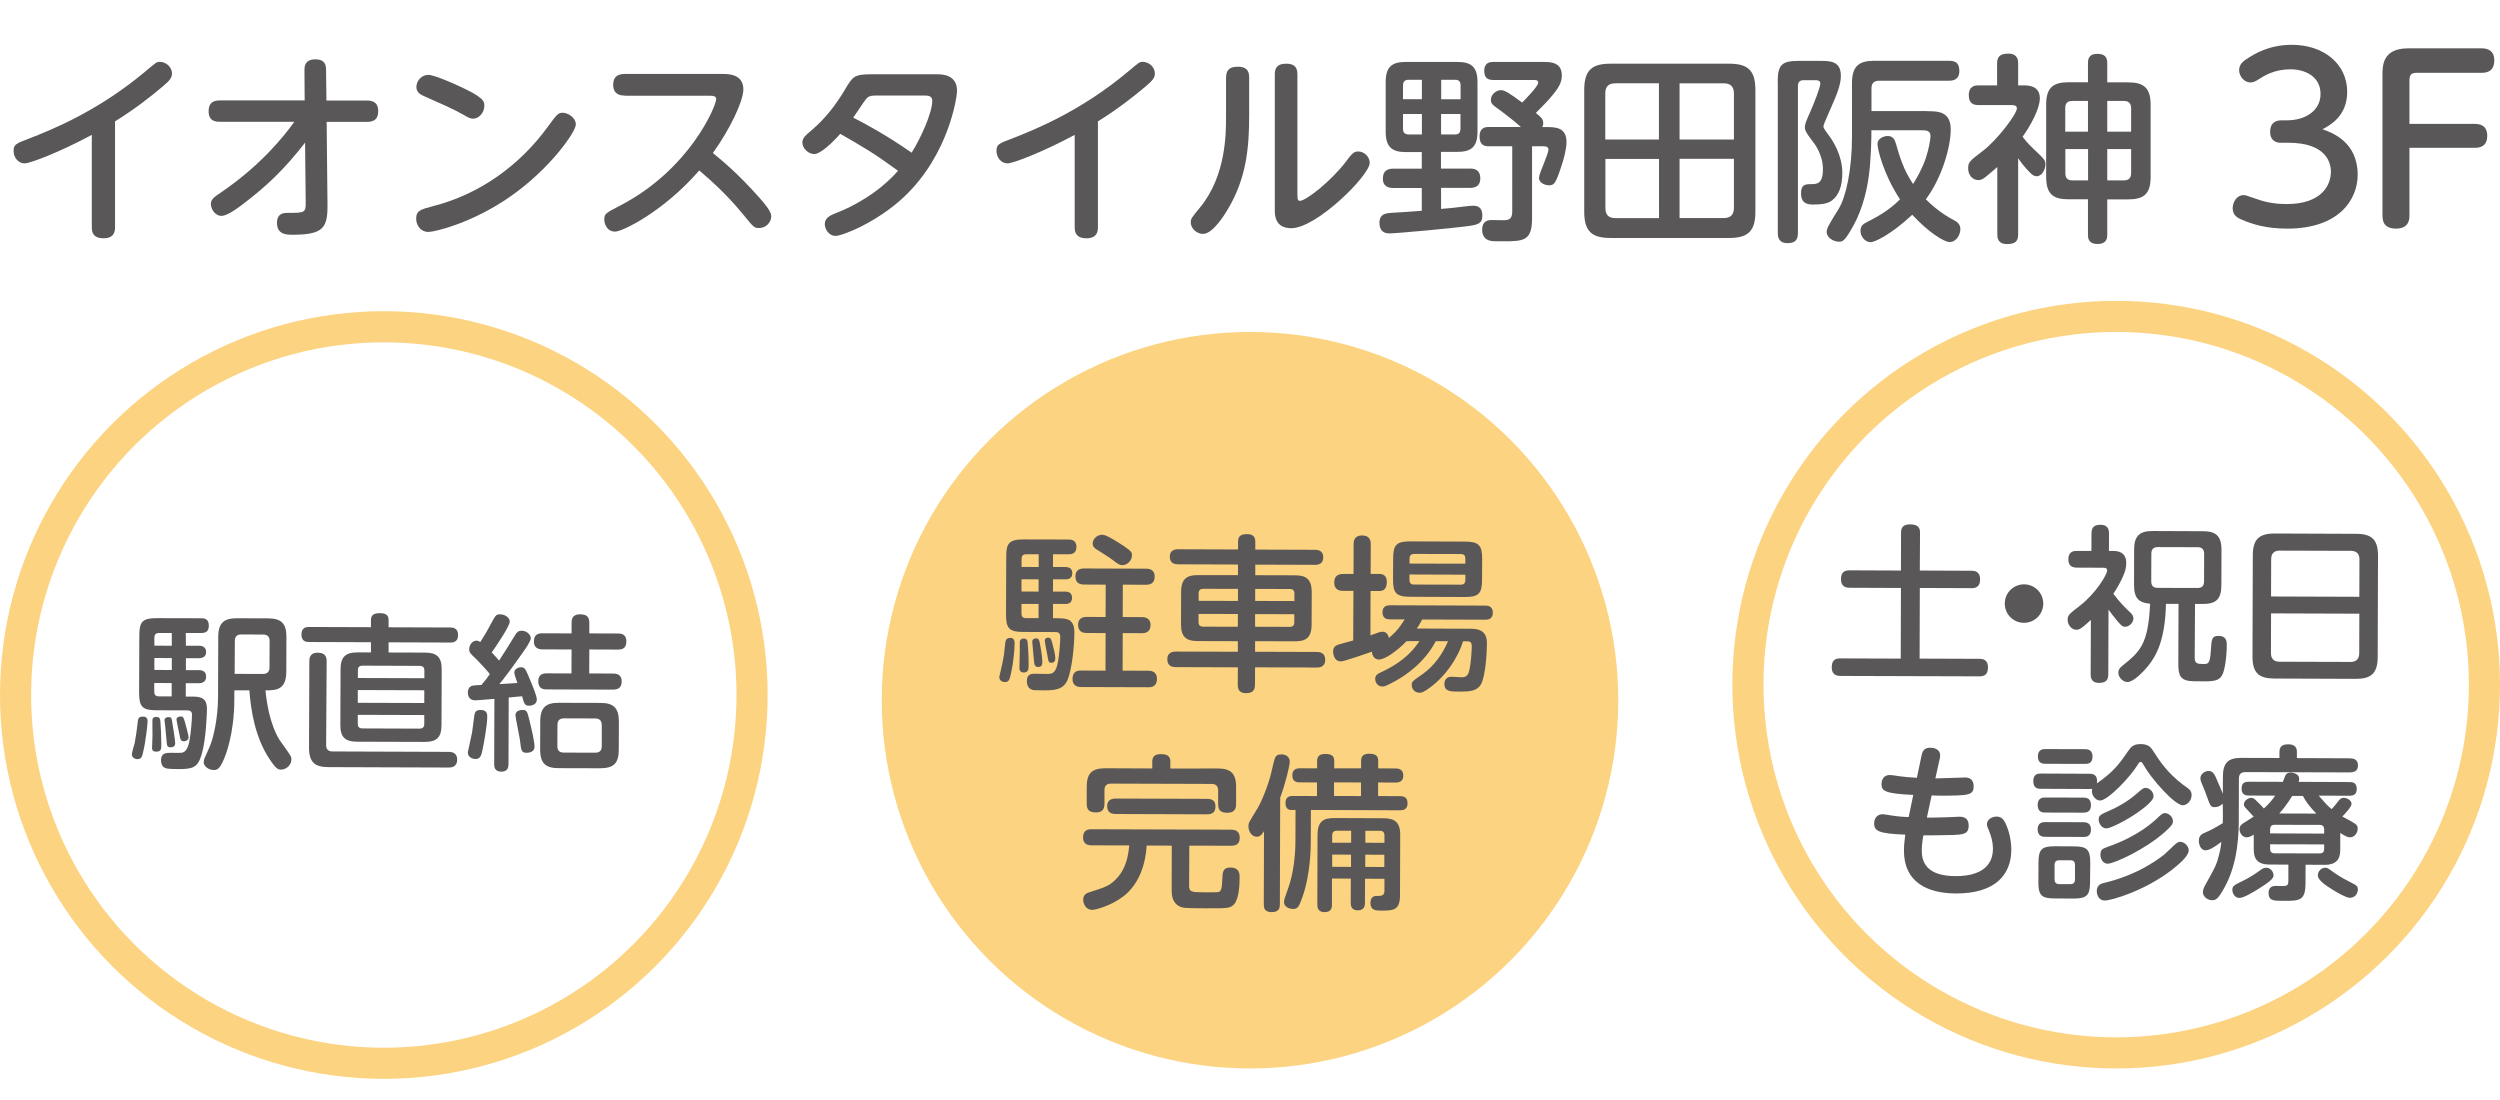 <?xml version="1.0" encoding="utf-8"?>
<!-- Generator: Adobe Illustrator 25.4.1, SVG Export Plug-In . SVG Version: 6.00 Build 0)  -->
<svg version="1.1" id="レイヤー_1" xmlns="http://www.w3.org/2000/svg" xmlns:xlink="http://www.w3.org/1999/xlink" x="0px"
	 y="0px" viewBox="0 0 241 106" style="enable-background:new 0 0 241 106;" xml:space="preserve">
<style type="text/css">
	.st0{fill:#595757;}
	.st1{fill:#FCD381;}
	.st2{fill:none;stroke:#FCD381;stroke-width:3;stroke-miterlimit:10;}
	.st3{fill:none;}
</style>
<g>
	<path class="st0" d="M11.09,21.91c0,0.33-0.04,1.06-1.1,1.06c-1.01,0-1.14-0.58-1.14-1.06V13c-2.96,1.6-5.92,2.75-6.48,2.75
		c-0.62,0-1.06-0.58-1.06-1.2s0.23-0.72,1.51-1.2c2.34-0.91,6.69-2.69,11.19-6.46C15,6.06,15.09,5.96,15.4,5.96
		c0.6,0,1.18,0.5,1.18,1.12c0,0.39-0.19,0.66-0.83,1.2c-1.16,0.99-2.76,2.24-4.66,3.42V21.91z"/>
	<path class="st0" d="M21.21,11.74c-0.41,0-1.1-0.04-1.1-1.02c0-0.87,0.52-1.04,1.1-1.04h8.16l-0.02-2.94c0-0.25,0-1.02,1.04-1.02
		c0.99,0,1.04,0.62,1.04,1.01l0.04,2.96h3.89c0.39,0,1.1,0.06,1.1,1.02c0,0.83-0.46,1.04-1.1,1.04h-3.87l0.08,8
		c0.02,2.22-0.41,2.88-3.38,2.88c-0.52,0-1.49,0-1.49-1.14c0-0.97,0.72-0.97,1.01-0.97c1.64,0,1.78,0,1.76-1.01l-0.06-5.76
		c-2.13,2.75-3.85,4.25-5.43,5.49c-0.83,0.66-2.01,1.57-2.63,1.57s-1.02-0.66-1.02-1.14c0-0.46,0.29-0.66,1.06-1.18
		c3.73-2.55,6.01-5.37,6.98-6.75H21.21z"/>
	<path class="st0" d="M55.51,12c0,0.72-2.51,4.29-6.28,6.92c-3.69,2.59-7.35,3.44-7.93,3.44c-0.75,0-1.18-0.64-1.18-1.28
		c0-0.77,0.42-0.89,1.6-1.2c4.5-1.14,8.41-3.94,11.14-7.73c0.85-1.16,0.95-1.28,1.41-1.28C54.75,10.88,55.51,11.34,55.51,12z
		 M44.1,8.23c2.57,1.16,2.59,1.53,2.59,1.97c0,0.68-0.54,1.24-1.08,1.24c-0.31,0-0.6-0.17-0.99-0.41c-0.87-0.5-2.42-1.18-3.65-1.72
		c-0.39-0.17-0.83-0.37-0.83-0.93c0-0.52,0.43-1.16,1.16-1.16C41.88,7.22,43.94,8.15,44.1,8.23z"/>
	<path class="st0" d="M60.21,9.21c-0.35,0-1.1-0.06-1.1-1.04c0-0.81,0.5-1.04,1.1-1.04h9.42c0.58,0,2.03,0,2.03,1.49
		c0,1.12-1.28,3.83-2.94,6.13c0.99,0.81,2.46,2.03,4.45,4.27c0.5,0.56,1.18,1.35,1.18,1.82c0,0.58-0.5,1.14-1.16,1.14
		c-0.48,0-0.52-0.04-1.51-1.26c-1.7-2.05-2.84-3.04-4.27-4.29c-3.46,3.98-7.42,5.9-8.12,5.9c-0.79,0-1.04-0.79-1.04-1.16
		c0-0.56,0.16-0.64,1.45-1.31c6.84-3.52,9.34-9.69,9.34-10.3c0-0.31-0.29-0.33-0.66-0.33H60.21z"/>
	<path class="st0" d="M90.31,7.16c0.46,0,1.95,0,1.95,1.6c0,0.56-0.77,6.11-5.1,10.21c-2.65,2.49-5.97,3.77-6.61,3.77
		c-0.66,0-1.04-0.66-1.04-1.14c0-0.64,0.6-0.87,1.18-1.1c1.55-0.6,4.04-1.93,5.88-4.04c-2.46-1.78-3.21-2.2-5.57-3.56
		c-0.71,0.81-1.89,1.95-2.51,1.95c-0.54,0-1.14-0.52-1.14-1.12c0-0.43,0.33-0.7,0.73-1.04c1.57-1.31,2.55-2.69,3.33-3.98
		c0.81-1.37,0.91-1.55,2.67-1.55H90.31z M84.36,9.21c-0.48,0-0.7,0.12-0.85,0.31c-0.21,0.23-1.04,1.53-1.26,1.82
		c0.95,0.48,3.15,1.64,5.63,3.38c0.85-1.35,1.99-3.81,1.99-5.01c0-0.5-0.46-0.5-0.79-0.5H84.36z"/>
	<path class="st0" d="M105.84,21.91c0,0.33-0.04,1.06-1.1,1.06c-1.01,0-1.14-0.58-1.14-1.06V13c-2.96,1.6-5.92,2.75-6.48,2.75
		c-0.62,0-1.06-0.58-1.06-1.2s0.23-0.72,1.51-1.2c2.34-0.91,6.69-2.69,11.19-6.46c0.99-0.83,1.08-0.93,1.39-0.93
		c0.6,0,1.18,0.5,1.18,1.12c0,0.39-0.19,0.66-0.83,1.2c-1.16,0.99-2.76,2.24-4.66,3.42V21.91z"/>
	<path class="st0" d="M118.2,7.45c0-0.43,0.1-1.02,1.1-1.02c0.72,0,1.12,0.25,1.12,1.02v3.69c0,3.09-0.27,6.07-2.07,9.05
		c-0.21,0.37-1.41,2.36-2.38,2.36c-0.54,0-1.18-0.46-1.18-1.12c0-0.35,0.08-0.44,0.91-1.45c2.49-3.04,2.49-7.13,2.49-8.66V7.45z
		 M125.08,18.84c0,0.31,0,0.52,0.23,0.52c0.6,0,3.05-1.95,4.43-3.77c0.54-0.72,0.75-0.99,1.18-0.99c0.62,0,1.12,0.54,1.12,1.1
		c0,1.2-5.12,6.3-7.56,6.3c-1.59,0-1.59-1.3-1.59-1.74V7.16c0-0.48,0.14-1.02,1.08-1.02c0.71,0,1.1,0.25,1.1,1.02V18.84z"/>
	<path class="st0" d="M138.92,16.25h2.78c0.27,0,1,0,1,0.95c0,0.85-0.66,0.91-1,0.91h-2.78v2.03c0.99-0.08,1.14-0.1,2.55-0.27
		c0.19-0.02,0.41-0.04,0.58-0.04c0.64,0,0.85,0.41,0.85,0.95c0,0.83-0.5,0.91-1.74,1.06c-0.81,0.12-6.5,0.66-7.23,0.66
		c-0.54,0-0.95-0.27-0.95-1.02c0-0.89,0.64-0.93,1.26-0.97c1.01-0.06,1.06-0.06,2.82-0.19v-2.2h-2.76c-0.21,0-0.99,0-0.99-0.89
		c0-0.73,0.39-0.97,0.99-0.97h2.76v-1.6h-1.53c-1.29,0-1.95-0.44-1.95-1.95V7.9c0-1.51,0.66-1.93,1.95-1.93h4.95
		c1.3,0,1.95,0.43,1.95,1.93v4.79c0,1.51-0.64,1.95-1.95,1.95h-1.57V16.25z M135.25,9.56h1.82V7.69h-1.28
		c-0.33,0-0.54,0.15-0.54,0.54V9.56z M135.25,10.99v1.43c0,0.35,0.17,0.54,0.54,0.54h1.28v-1.97H135.25z M140.8,9.56V8.23
		c0-0.39-0.19-0.54-0.52-0.54h-1.35v1.88H140.8z M140.8,10.99h-1.88v1.97h1.35c0.33,0,0.52-0.15,0.52-0.54V10.99z M146.62,12.25
		c-0.79-0.73-1.78-1.43-1.97-1.59c-0.73-0.52-0.93-0.64-0.93-1.04c0-0.5,0.5-0.93,0.97-0.93c0.17,0,0.39,0.06,0.75,0.29
		c0.27,0.17,0.6,0.39,1.3,0.91c0.35-0.37,1.55-1.58,1.55-1.93c0-0.25-0.29-0.25-0.43-0.25h-3.89c-0.39,0-0.89-0.08-0.89-0.87
		c0-0.85,0.6-0.87,0.89-0.87h4.87c0.77,0,1.72,0.1,1.72,1.31c0,0.64-0.27,1.14-0.91,1.91c-0.46,0.56-0.79,0.89-1.6,1.7
		c0.56,0.44,0.72,0.62,0.72,0.99c0,0.17-0.06,0.29-0.1,0.37h0.41c0.81,0,1.93,0,1.93,1.43c0,0.7-0.27,1.68-0.48,2.3
		c-0.56,1.72-0.71,1.88-1.2,1.88c-0.37,0-0.97-0.21-0.97-0.72c0-0.43,0.91-2.26,0.91-2.73c0-0.31-0.35-0.31-0.52-0.31h-1.06v6.96
		c0,2.15-0.81,2.2-2.76,2.2c-1.02,0-1.14,0-1.43-0.1c-0.48-0.17-0.62-0.62-0.62-1.02c0-0.91,0.68-0.93,0.91-0.93
		c0.15,0,0.97,0.02,1.14,0.02c0.46,0,0.85-0.08,0.85-0.81V14.1h-2.24c-0.35,0-0.91-0.04-0.91-0.93c0-0.93,0.64-0.93,0.91-0.93
		H146.62z"/>
	<path class="st0" d="M169.22,20.41c0,1.91-0.75,2.53-2.53,2.53h-11.44c-1.74,0-2.53-0.58-2.53-2.53V8.67
		c0-1.95,0.79-2.53,2.53-2.53h11.44c1.74,0,2.53,0.58,2.53,2.53V20.41z M159.92,13.45V8.03h-4.2c-0.79,0-0.97,0.46-0.97,0.99v4.43
		H159.92z M159.92,15.32h-5.16v4.72c0,0.62,0.25,0.99,0.97,0.99h4.2V15.32z M161.91,13.45h5.24V9.02c0-0.54-0.21-0.99-0.97-0.99
		h-4.27V13.45z M161.91,15.32v5.7h4.27c0.75,0,0.97-0.43,0.97-0.99v-4.72H161.91z"/>
	<path class="st0" d="M171.37,7.86c0-1.64,0.43-1.99,2.01-1.99h2.11c0.89,0,1.97,0,1.97,1.43c0,0.91-0.42,1.89-1.08,3.38
		c-0.52,1.18-0.6,1.37-0.6,1.53c0,0.14,0.23,0.46,0.6,0.95c0.31,0.43,1.22,1.82,1.22,3.5c0,1.2-0.29,2.17-1.06,2.71
		c-0.33,0.23-0.87,0.35-1.78,0.35c-0.7,0-1.14-0.25-1.14-1.06c0-0.85,0.35-0.91,0.99-0.91c0.54,0,1.12-0.02,1.12-1.45
		c0-1.39-0.79-2.44-1.1-2.82c-0.52-0.7-0.64-0.91-0.64-1.18c0-0.35,0.06-0.48,0.64-1.8c0.19-0.44,0.85-2.07,0.85-2.44
		c0-0.33-0.31-0.33-0.58-0.33h-1.04c-0.46,0-0.54,0.31-0.54,0.54v14.17c0,0.72-0.29,1-1.01,1c-0.93,0-0.93-0.73-0.93-1V7.86z
		 M185.77,10.72c1.02,0,2.28,0,2.28,1.76c0,1.72-0.87,4.7-2.4,6.73c0.44,0.46,1.47,1.37,2.63,1.97c0.31,0.17,0.7,0.37,0.7,0.91
		c0,0.48-0.35,1.24-1.04,1.24c-0.54,0-2.05-0.95-3.6-2.63c-2.05,1.93-3.65,2.65-4,2.65c-0.54,0-0.99-0.54-0.99-1.1
		c0-0.5,0.31-0.68,0.6-0.83c0.95-0.48,2.11-1.1,3.21-2.2c-1.62-2.46-2.17-4.87-2.17-5.34c0-0.54,0.6-0.77,1-0.77
		c0.5,0,0.68,0.39,0.77,0.72c0.39,1.35,0.74,2.53,1.66,3.91c0.39-0.62,0.89-1.51,1.22-2.47c0.31-0.93,0.46-1.86,0.46-2.15
		c0-0.54-0.42-0.56-0.81-0.56h-4.89v0.6c0,0.39-0.04,1.62-0.15,2.96c-0.17,1.89-0.64,3.91-1.57,5.61c-0.85,1.53-1.04,1.57-1.41,1.57
		c-0.5,0-1.18-0.37-1.18-0.95c0-0.15,0.06-0.33,0.14-0.5c0.25-0.5,0.73-1.24,1.02-1.72c0.72-1.2,1.28-3.81,1.28-6.94V8.01
		c0-1.66,0.7-2.15,2.15-2.15h7.21c0.75,0,0.99,0.33,0.99,1.01c0,0.87-0.7,0.91-0.99,0.91h-6.73c-0.52,0-0.75,0.25-0.75,0.75v2.18
		H185.77z"/>
	<path class="st0" d="M195.11,8.23c0.35,0,1.53,0,1.53,1.24c0,1.02-0.89,2.63-1.66,3.71c0.14,0.19,0.46,0.62,1.02,1.14
		c1.06,1.01,1.18,1.12,1.18,1.51c0,0.5-0.33,1.16-0.85,1.16c-0.19,0-0.35-0.08-0.6-0.31c-0.56-0.56-0.93-1.06-1.18-1.43v7.35
		c0,0.58-0.21,0.93-1.06,0.93c-0.95,0-0.95-0.68-0.95-0.93v-6.5c-0.25,0.21-0.58,0.52-1.14,0.97c-0.33,0.25-0.48,0.29-0.68,0.29
		c-0.6,0-0.99-0.52-0.99-1.12c0-0.62,0.14-0.72,1.45-1.72c1.31-0.99,3.25-3.52,3.25-4.08c0-0.31-0.35-0.31-0.56-0.31h-3.13
		c-0.43,0-0.95-0.1-0.95-0.95c0-0.95,0.7-0.95,0.95-0.95h1.78V6.12c0-0.64,0.27-0.95,1.08-0.95c0.95,0,0.95,0.7,0.95,0.95v2.11
		H195.11z M203.14,22.61c0,0.27,0,0.91-0.93,0.91c-0.93,0-0.93-0.62-0.93-0.91v-3.4h-1.88c-1.41,0-2.15-0.44-2.15-2.15v-6.98
		c0-1.62,0.66-2.15,2.15-2.15h1.88V6.1c0-0.27,0-0.91,0.89-0.91c0.71,0,0.97,0.29,0.97,0.91v1.84h2.01c1.45,0,2.17,0.48,2.17,2.15
		v6.98c0,1.7-0.74,2.15-2.17,2.15h-2.01V22.61z M201.28,12.69V9.73h-1.51c-0.56,0-0.68,0.33-0.68,0.7v2.26H201.28z M201.28,14.37
		h-2.18v2.32c0,0.41,0.15,0.7,0.68,0.7h1.51V14.37z M203.14,12.69h2.3v-2.26c0-0.5-0.27-0.7-0.7-0.7h-1.6V12.69z M203.14,14.37v3.02
		h1.6c0.46,0,0.7-0.23,0.7-0.7v-2.32H203.14z"/>
	<path class="st0" d="M219.94,13.77c-0.21,0-1.1,0-1.1-1.07c0-0.75,0.41-1.1,1.1-1.1h0.52c1.76,0,3.24-0.92,3.24-2.54
		c0-1.74-1.57-2.38-2.88-2.38c-1.55,0-2.49,0.58-3.16,1.01c-0.17,0.11-0.43,0.26-0.71,0.26c-0.62,0-1.1-0.62-1.1-1.18
		c0-0.62,0.49-0.95,0.88-1.18c0.64-0.41,2.02-1.27,4.21-1.27c3.07,0,5.33,1.85,5.33,4.53c0,2.38-1.7,3.24-2.38,3.61
		c0.92,0.32,3.39,1.22,3.39,4.38c0,2.43-1.83,5.2-6.79,5.2c-2,0-3.31-0.41-4.38-0.86c-0.39-0.17-0.88-0.41-0.88-1.1
		c0-0.6,0.39-1.27,1.05-1.27c0.19,0,0.28,0.04,1.1,0.32c0.69,0.24,1.55,0.54,3.07,0.54c3.29,0,4.25-1.76,4.25-3.12
		c0-0.86-0.45-2.79-4.12-2.79H219.94z"/>
	<path class="st0" d="M238.59,11.95c0.26,0,1.18,0,1.18,1.14c0,0.79-0.41,1.16-1.18,1.16h-6.32v6.57c0,0.75-0.39,1.22-1.29,1.22
		c-0.79,0-1.31-0.32-1.31-1.22V7.24c0-0.9,0-2.58,2.47-2.58h7.11c0.6,0,1.2,0.24,1.2,1.16c0,0.86-0.47,1.2-1.2,1.2h-6.23
		c-0.56,0-0.75,0.15-0.75,0.75v4.17H238.59z"/>
</g>
<g>
	<circle class="st1" cx="120.5" cy="67.5" r="35.5"/>
	<g>
		<g>
			<path class="st0" d="M97.81,62.04c0,0.56-0.13,1.92-0.33,2.78c-0.15,0.69-0.21,0.94-0.62,0.93c-0.26,0-0.53-0.16-0.53-0.49
				c0-0.03,0.26-1.15,0.31-1.37c0.12-0.58,0.15-0.73,0.25-1.74c0.03-0.4,0.08-0.66,0.52-0.66C97.81,61.49,97.81,61.89,97.81,62.04z
				 M102.03,59.6c0.94,0,1.55,0.17,1.54,1.39c0,1.15-0.22,3.57-0.68,4.6c-0.42,0.97-1.44,0.96-2.31,0.96c-0.9,0-1-0.02-1.11-0.07
				c-0.21-0.08-0.48-0.26-0.48-0.84c0-0.68,0.47-0.69,0.78-0.69c0.19,0,1.05,0.02,1.23,0.02c0.37-0.01,0.7-0.05,0.91-0.82
				c0.2-0.74,0.3-2.29,0.3-2.7c0-0.4-0.13-0.52-0.5-0.52l-3.07-0.01c-1.34,0-1.66-0.33-1.66-1.68L97,53.66
				c0-1.29,0.28-1.66,1.67-1.66l4.34,0.01c0.18,0,0.76,0,0.76,0.71c0,0.71-0.57,0.71-0.76,0.71l-1.5,0l0,1.23l1.18,0
				c0.26,0,0.68,0.07,0.68,0.58c0,0.52-0.34,0.61-0.68,0.61l-1.18,0l0,1.18l1.16,0c0.15,0,0.68,0,0.68,0.6c0,0.6-0.53,0.6-0.68,0.59
				l-1.16,0l0,1.37L102.03,59.6z M99.07,62c0.03,0.23,0.09,1.23,0.09,2.07c0,0.39,0,0.76-0.47,0.76c-0.42,0-0.42-0.36-0.42-0.45
				c0-0.27,0.04-1.44,0.04-1.68c0-0.15-0.01-0.76,0-0.87c0.05-0.26,0.31-0.27,0.34-0.27C99.02,61.54,99.05,61.79,99.07,62z
				 M98.47,58.22l0,0.92c0,0.29,0.13,0.45,0.44,0.45l1.21,0l0-1.37L98.47,58.22z M100.12,55.85l-1.65-0.01l0,1.18l1.65,0.01
				L100.12,55.85z M98.48,54.65l1.65,0.01l0-1.23l-1.21,0c-0.29,0-0.44,0.14-0.44,0.45L98.48,54.65z M100.26,62.1
				c0.03,0.13,0.22,1.19,0.22,1.68c0,0.19,0,0.52-0.39,0.52c-0.37,0-0.4-0.31-0.42-0.68c-0.02-0.27-0.16-1.63-0.16-1.74
				c0-0.26,0.18-0.34,0.37-0.34C100.13,61.53,100.2,61.72,100.26,62.1z M101.44,62c0.09,0.37,0.29,1.08,0.29,1.42
				c0,0.15,0,0.47-0.37,0.47c-0.27,0-0.29-0.08-0.4-0.76c-0.05-0.23-0.24-1.18-0.24-1.39c0-0.21,0.21-0.27,0.29-0.27
				C101.3,61.47,101.31,61.57,101.44,62z M108.23,59.48l1.84,0.01c0.18,0,0.84,0,0.84,0.76c0,0.79-0.65,0.79-0.84,0.79l-1.84-0.01
				l-0.01,3.62l2.47,0.01c0.19,0,0.84,0,0.84,0.79s-0.62,0.81-0.84,0.8l-6.46-0.02c-0.19,0-0.84,0-0.84-0.79
				c0-0.76,0.55-0.81,0.84-0.8l2.34,0.01l0.01-3.62l-1.81-0.01c-0.19,0-0.84,0-0.84-0.78c0-0.77,0.65-0.77,0.84-0.77l1.81,0.01
				l0.01-3.12l-2.08-0.01c-0.26,0-0.84-0.04-0.84-0.78c0-0.57,0.34-0.77,0.84-0.77l5.96,0.02c0.19,0,0.84,0,0.84,0.76
				c0,0.63-0.39,0.79-0.84,0.79l-2.23-0.01L108.23,59.48z M108.37,52.66c0.71,0.49,0.76,0.62,0.75,0.87c0,0.53-0.47,0.95-0.92,0.95
				c-0.29,0-0.43-0.11-0.9-0.47c-0.29-0.23-0.76-0.52-1.5-0.99c-0.19-0.11-0.47-0.29-0.47-0.63c0-0.21,0.21-0.84,0.97-0.84
				C106.69,51.56,107.9,52.35,108.37,52.66z"/>
			<path class="st0" d="M119.34,55.44l0-1.02l-5.75-0.02c-0.29,0-0.82-0.05-0.82-0.73c0-0.73,0.63-0.72,0.83-0.72l5.75,0.02l0-0.79
				c0-0.61,0.44-0.69,0.89-0.69c0.5,0,0.77,0.23,0.77,0.7l0,0.79l5.71,0.02c0.23,0,0.84,0,0.84,0.73c0,0.73-0.63,0.72-0.84,0.72
				l-5.71-0.02l0,1.02l3.83,0.01c1.03,0,1.61,0.33,1.61,1.64l-0.01,3.1c0,1.31-0.59,1.63-1.62,1.62l-3.83-0.01l0,1.02l5.92,0.02
				c0.39,0,0.84,0.1,0.84,0.76c0,0.74-0.62,0.74-0.84,0.74l-5.92-0.02l-0.01,1.65c0,0.63-0.28,0.84-0.89,0.84
				c-0.76,0-0.77-0.58-0.77-0.84l0.01-1.65l-5.96-0.02c-0.36,0-0.84-0.08-0.84-0.76c0-0.73,0.63-0.74,0.84-0.74l5.96,0.02l0-1.02
				l-3.86-0.01c-1.1,0-1.63-0.38-1.62-1.64l0.01-3.1c0-1.28,0.57-1.63,1.64-1.62L119.34,55.44z M119.33,60.42l0-1.23l-3.79-0.01
				l0,0.79c0,0.31,0.16,0.44,0.45,0.44L119.33,60.42z M119.34,56.77L116,56.76c-0.27,0-0.45,0.11-0.45,0.45l0,0.71l3.79,0.01
				L119.34,56.77z M120.99,60.42l3.34,0.01c0.26,0,0.44-0.11,0.44-0.45l0-0.77l-3.78-0.01L120.99,60.42z M121,56.77l0,1.16
				l3.78,0.01l0-0.71c0-0.32-0.14-0.45-0.43-0.45L121,56.77z"/>
			<path class="st0" d="M135.59,61.81c-0.89,0.93-2.09,1.77-2.65,1.77c-0.44,0-0.69-0.39-0.68-0.76c-0.45,0.16-2.7,0.94-2.99,0.94
				c-0.76,0-0.76-0.94-0.76-0.97c0-0.47,0.36-0.61,0.6-0.68c0.21-0.06,1.17-0.32,1.34-0.37l0.02-4.78l-1.03,0
				c-0.56,0-0.82-0.31-0.82-0.81c0-0.55,0.31-0.82,0.83-0.82l1.03,0l0.01-2.87c0-0.21,0-0.84,0.81-0.84c0.69,0,0.84,0.42,0.84,0.84
				l-0.01,2.87l0.89,0c0.23,0,0.68,0.12,0.67,0.75c0,0.31-0.05,0.89-0.68,0.89l-0.89,0l-0.01,4.28c0.87-0.32,0.97-0.35,1.15-0.35
				c0.34,0,0.53,0.18,0.63,0.6c0.83-0.71,1.1-1.13,1.52-1.79l-1.4,0c-0.18,0-0.74,0-0.74-0.68c0-0.68,0.55-0.68,0.75-0.68l9.15,0.03
				c0.18,0,0.74,0,0.74,0.68c0,0.68-0.55,0.68-0.74,0.68l-6.07-0.02c-0.21,0.39-0.34,0.61-0.52,0.87l5.02,0.02
				c0.69,0,1.74,0.01,1.74,1.39c0,0.94-0.14,3.12-0.55,3.92c-0.39,0.74-1.17,0.75-2.13,0.75c-0.84,0-1.42,0-1.42-0.75
				c0-0.29,0.16-0.68,0.65-0.68c0.05,0,0.98,0.05,1.07,0.05c0.52,0,0.63-0.42,0.7-0.76c0.15-0.66,0.21-1.74,0.22-2.21
				c0-0.5-0.24-0.5-0.58-0.5l-0.26,0c-0.59,1.85-1.82,3.4-3,4.32c-0.83,0.64-1.02,0.64-1.21,0.64c-0.47,0-0.74-0.39-0.74-0.75
				c0-0.31,0.03-0.34,1.07-1.06c1.1-0.79,1.91-1.92,2.43-3.16l-1.18,0c-1.14,2.18-3.08,3.38-3.79,3.78
				c-1.04,0.58-1.18,0.59-1.37,0.59c-0.42,0-0.68-0.37-0.68-0.73c0-0.37,0.24-0.48,0.47-0.6c2.57-1.17,3.43-2.51,3.79-3.05
				L135.59,61.81z M142.87,55.88c0,1.34-0.33,1.68-1.68,1.67l-5.23-0.02c-1.37,0-1.68-0.36-1.67-1.68l0.01-1.99
				c0-1.32,0.29-1.68,1.68-1.67l5.23,0.02c1.32,0,1.68,0.33,1.67,1.68L142.87,55.88z M141.26,55.4l-5.39-0.02l0,0.52
				c0,0.26,0.09,0.45,0.45,0.45l4.5,0.01c0.37,0,0.44-0.22,0.44-0.45L141.26,55.4z M141.26,54.34l0-0.48c0-0.26-0.1-0.45-0.43-0.45
				l-4.5-0.01c-0.39,0-0.45,0.24-0.45,0.45l0,0.48L141.26,54.34z"/>
			<path class="st0" d="M114.63,85.35c0,0.66,0.21,0.66,1.58,0.67c1.13,0,1.16,0,1.28-0.04c0.21-0.06,0.31-0.31,0.34-1.21
				c0.02-0.68,0.05-1.15,0.78-1.14c0.89,0,0.89,0.65,0.89,0.92c0,0.76-0.06,2.13-0.56,2.65c-0.37,0.37-0.68,0.37-2.76,0.36
				c-1.99-0.01-2.21-0.01-2.62-0.27c-0.61-0.39-0.61-1.16-0.61-1.54l0.01-4.23l-2.42-0.01c-0.09,1.58-0.63,3.69-2.29,4.93
				c-1.25,0.93-2.67,1.27-2.96,1.27c-0.65,0-0.87-0.63-0.87-0.99c0-0.31,0.15-0.56,0.52-0.68c1.58-0.51,1.97-0.62,2.57-1.22
				c0.65-0.63,1.2-1.53,1.35-3.32l-3.63-0.01c-0.18,0-0.82,0-0.82-0.75c0-0.58,0.28-0.81,0.83-0.8l13.43,0.04
				c0.27,0,0.84,0.04,0.84,0.78c0,0.66-0.42,0.77-0.84,0.77l-4.02-0.01L114.63,85.35z M117.36,74.08c1.2,0,1.81,0.39,1.8,1.8l0,1.63
				c0,0.29-0.05,0.84-0.81,0.84c-0.63,0-0.92-0.18-0.92-0.84l0-1.31c0-0.4-0.19-0.63-0.63-0.63l-9.7-0.03
				c-0.45,0-0.63,0.24-0.63,0.63l0,1.31c0,0.34-0.08,0.84-0.79,0.84c-0.68,0-0.92-0.25-0.92-0.84l0-1.63c0-1.29,0.49-1.79,1.8-1.79
				l4.52,0.02l0-0.66c0-0.47,0.24-0.73,0.81-0.72c0.5,0,0.94,0.1,0.93,0.73l0,0.66L117.36,74.08z M116.37,77.01
				c0.52,0,0.81,0.21,0.8,0.73c0,0.55-0.29,0.76-0.81,0.76l-8.81-0.03c-0.24,0-0.82-0.04-0.82-0.75c0-0.45,0.23-0.74,0.83-0.74
				L116.37,77.01z"/>
			<path class="st0" d="M123.38,87.17c0,0.23,0,0.76-0.78,0.76c-0.74,0-0.77-0.45-0.77-0.76l0.02-7.04
				c-0.19,0.29-0.36,0.53-0.7,0.53c-0.5,0-0.8-0.54-0.8-0.99c0-0.34,0.02-0.35,0.86-1.72c0.41-0.66,1.07-2.32,1.33-3.43
				c0.12-0.5,0.31-1.35,0.38-1.48c0.08-0.18,0.24-0.32,0.6-0.32c0.27,0,0.81,0.12,0.81,0.7c0,0.4-0.41,2.11-0.92,3.47L123.38,87.17z
				 M131.21,74.07l0-0.73c0-0.37,0.16-0.68,0.76-0.68c0.55,0,0.89,0.13,0.89,0.68l0,0.73l1.68,0.01c0.16,0,0.74,0,0.74,0.68
				c0,0.6-0.44,0.68-0.75,0.68l-1.68-0.01l0,1.31l2.1,0.01c0.21,0,0.74,0,0.74,0.68c0,0.65-0.47,0.68-0.75,0.68l-8.57-0.03
				l-0.01,3.05c0,0.57-0.03,3.2-0.81,5.36c-0.33,0.92-0.44,1.13-0.89,1.13c-0.31,0-0.89-0.15-0.88-0.68c0-0.18,0.05-0.31,0.42-1.37
				c0.5-1.4,0.67-3.15,0.68-4.37l0.01-3.12l-0.44,0c-0.37,0-0.53-0.31-0.53-0.66c0-0.68,0.47-0.69,0.75-0.69l2.29,0.01l0-1.31
				l-1.66-0.01c-0.18,0-0.73,0-0.72-0.68c0-0.55,0.36-0.68,0.73-0.68l1.66,0.01l0-0.71c0-0.32,0.12-0.68,0.76-0.68
				c0.6,0,0.89,0.16,0.89,0.68l0,0.71L131.21,74.07z M128.4,87.19c0,0.23,0,0.74-0.7,0.74c-0.66,0-0.71-0.44-0.71-0.75l0.02-6.7
				c0-1.28,0.55-1.63,1.64-1.62l4.71,0.02c1.07,0,1.63,0.36,1.62,1.64l-0.02,5.78c0,1.47-0.65,1.5-1.93,1.48
				c-0.37,0-0.92-0.02-0.92-0.73c0-0.68,0.46-0.68,0.62-0.68c0.42,0,0.73,0,0.73-0.5l0-1.15l-1.87-0.01l-0.01,2.31
				c0,0.19,0,0.74-0.68,0.74c-0.69,0-0.69-0.54-0.69-0.75l0.01-2.31l-1.82-0.01L128.4,87.19z M130.24,82.39l-1.82-0.01l0,1.18
				l1.82,0.01L130.24,82.39z M130.25,81.24l0-1.16l-1.31,0c-0.19,0-0.52,0-0.52,0.45l0,0.71L130.25,81.24z M131.2,75.43l-2.6-0.01
				l0,1.31l2.6,0.01L131.2,75.43z M131.61,82.39l0,1.18l1.84,0.01l0-1.18L131.61,82.39z M131.62,81.24l1.84,0.01l0-0.71
				c0-0.31-0.14-0.45-0.45-0.45l-1.39,0L131.62,81.24z"/>
		</g>
	</g>
</g>
<circle class="st2" cx="37" cy="67" r="35.5"/>
<g>
	<g>
		<path class="st0" d="M14.23,69.54c0,0.1-0.14,1.78-0.45,3.03c-0.08,0.37-0.16,0.61-0.52,0.61c-0.32,0-0.55-0.21-0.55-0.44
			c0-0.19,0.23-0.97,0.28-1.13c0.13-0.71,0.2-1.26,0.3-2.11c0.05-0.4,0.26-0.42,0.53-0.42C14.23,69.08,14.23,69.46,14.23,69.54z
			 M17.92,62.25l1.24,0c0.18,0,0.71,0.02,0.71,0.6c0,0.45-0.32,0.6-0.71,0.6l-1.24,0l0,1.15l1.23,0c0.16,0,0.73,0,0.72,0.63
			c0,0.63-0.57,0.63-0.73,0.63l-1.23,0l0,1.29l0.61,0c0.87,0,1.44,0.15,1.43,1.22c0,0.18-0.07,2.86-0.5,4.32
			c-0.38,1.32-0.86,1.45-2.25,1.45c-0.34,0-1.1,0-1.31-0.12c-0.34-0.15-0.37-0.62-0.37-0.71c0-0.74,0.5-0.74,0.99-0.74
			c0.16,0,0.82,0.02,0.95,0c0.47-0.03,0.7-0.51,0.83-1.31c0.1-0.53,0.22-1.87,0.22-2.37c0-0.4-0.31-0.41-0.5-0.41l-2.94-0.01
			c-1.34,0-1.66-0.34-1.66-1.68l0.02-5.54c0-1.34,0.33-1.66,1.67-1.66l4.29,0.01c0.29,0,0.74,0.03,0.74,0.71
			c0,0.63-0.37,0.71-0.75,0.71l-1.47,0L17.92,62.25z M15.46,69.51c0.05,0.52,0.09,1.61,0.09,2.24c0,0.44,0,0.71-0.49,0.71
			c-0.4,0-0.4-0.24-0.4-0.39c0-0.18,0.04-0.98,0.04-1.16c0-0.23-0.01-1.21-0.01-1.41c0-0.16,0-0.39,0.39-0.39
			C15.38,69.12,15.43,69.27,15.46,69.51z M16.55,65.85l-1.68-0.01l0,0.84c0,0.24,0.08,0.45,0.45,0.45l1.23,0L16.55,65.85z
			 M16.56,63.44l-1.68-0.01l0,1.15l1.68,0.01L16.56,63.44z M16.56,62.25l0-1.23l-1.23,0c-0.37,0-0.45,0.22-0.45,0.45l0,0.77
			L16.56,62.25z M16.62,69.71c0.06,0.35,0.27,1.71,0.27,1.94c0,0.39-0.37,0.39-0.45,0.39c-0.34,0-0.35-0.19-0.38-0.6
			c-0.05-0.61-0.09-1.03-0.14-1.5c-0.03-0.16-0.06-0.48-0.06-0.5c0-0.26,0.28-0.31,0.34-0.31C16.52,69.12,16.54,69.17,16.62,69.71z
			 M17.85,69.68c0.06,0.24,0.33,1.21,0.33,1.39c0,0.29-0.28,0.39-0.45,0.39c-0.31,0-0.35-0.23-0.39-0.45
			c-0.05-0.24-0.33-1.55-0.33-1.65c0-0.15,0.13-0.29,0.4-0.29C17.67,69.06,17.7,69.18,17.85,69.68z M27.6,64.75
			c-0.01,1.73-0.94,1.81-2.01,1.8c0.31,3.18,1.24,4.64,1.47,4.94c1.03,1.44,1.03,1.44,1.03,1.73c0,0.55-0.52,0.97-0.99,0.97
			c-0.29,0-0.48-0.05-1.14-1.05c-1.37-2.07-1.78-4.67-1.92-6.59l-1.45,0l0,0.89c-0.01,3.33-0.84,5.39-1.04,5.82
			c-0.36,0.82-0.57,0.97-0.96,0.97c-0.32,0-0.95-0.25-0.95-0.76c0-0.24,0.02-0.26,0.59-1.53c0.34-0.79,0.78-2.69,0.79-4.74
			l0.02-5.81c0-1.39,0.6-1.79,1.8-1.79l2.97,0.01c1.28,0,1.81,0.46,1.8,1.8L27.6,64.75z M22.62,64.96l2.71,0.01
			c0.47,0,0.65-0.24,0.65-0.64l0.01-2.53c0-0.44-0.21-0.63-0.64-0.63l-2.08-0.01c-0.42,0-0.63,0.19-0.63,0.63L22.62,64.96z"/>
		<path class="st0" d="M35.76,62.89l0-0.98l-5.94-0.02c-0.32,0-0.76-0.05-0.76-0.73c0-0.73,0.54-0.72,0.76-0.72l5.94,0.02l0-0.68
			c0-0.5,0.28-0.68,0.91-0.67c0.76,0,0.79,0.44,0.79,0.68l0,0.68l5.94,0.02c0.19,0,0.76,0,0.76,0.73c0,0.73-0.57,0.72-0.76,0.72
			l-5.94-0.02l0,0.98l3.5,0.01c1.11,0,1.63,0.39,1.62,1.64l-0.02,5.36c0,1.26-0.55,1.61-1.64,1.61l-6.49-0.02
			c-1.18,0-1.63-0.46-1.62-1.62l0.02-5.36c0-1.16,0.44-1.63,1.64-1.63L35.76,62.89z M31.44,71.81c0,0.42,0.19,0.63,0.63,0.63
			l11.16,0.04c0.21,0,0.84,0,0.84,0.75c0,0.76-0.63,0.76-0.84,0.76l-11.56-0.04c-1.26,0-1.89-0.41-1.88-1.9l0.03-8.28
			c0-0.24,0-0.86,0.83-0.85c0.79,0,0.84,0.52,0.84,0.86L31.44,71.81z M34.49,68.91l0,0.86c0,0.29,0.13,0.45,0.45,0.45l5.49,0.02
			c0.31,0,0.47-0.14,0.47-0.45l0-0.86L34.49,68.91z M40.9,66.54l-6.41-0.02l0,1.23l6.41,0.02L40.9,66.54z M34.5,65.36l6.41,0.02
			l0-0.74c0-0.29-0.13-0.45-0.47-0.45l-5.49-0.02c-0.32,0-0.45,0.16-0.45,0.45L34.5,65.36z"/>
		<path class="st0" d="M47.66,67.37c-0.37,0.03-0.4,0.03-0.74,0.06c-0.21,0.02-0.92,0.08-1.08,0.08c-0.16,0-0.74,0-0.74-0.76
			c0-0.23,0.08-0.47,0.28-0.58c0.13-0.08,0.21-0.1,1.03-0.14c0.41-0.48,0.62-0.76,0.81-1.05c-0.45-0.58-1.29-1.41-1.33-1.46
			c-0.56-0.53-0.66-0.63-0.66-0.94c0-0.35,0.26-0.82,0.7-0.82c0.16,0,0.27,0.07,0.37,0.13c0.26-0.4,0.65-1.03,0.99-1.69
			c0.49-0.92,0.54-0.98,0.92-0.98c0.48,0,0.94,0.34,0.93,0.7c0,0.45-1.35,2.42-1.74,2.98c0.26,0.26,0.39,0.41,0.71,0.78
			c0.7-1.08,0.79-1.22,1.56-2.48c0.16-0.26,0.31-0.4,0.61-0.4c0.48,0,0.89,0.37,0.89,0.73c0,0.29-0.58,1.11-0.84,1.47
			c-1.23,1.74-1.72,2.37-2.19,2.95c0.26-0.02,1.47-0.09,1.74-0.11c-0.18-0.5-0.3-0.84-0.3-1.02c0-0.37,0.47-0.5,0.63-0.5
			c0.37,0,0.45,0.19,0.71,0.79c0.42,0.99,0.83,1.96,0.83,2.33c0,0.47-0.49,0.6-0.75,0.59c-0.42,0-0.47-0.2-0.67-0.91
			c-0.18,0.02-1.08,0.09-1.29,0.12l-0.02,6.41c0,0.29-0.05,0.74-0.7,0.74c-0.68,0-0.68-0.54-0.68-0.75L47.66,67.37z M46.97,69.1
			c0,0.68-0.27,2.34-0.46,3.2c-0.1,0.47-0.18,0.87-0.67,0.87c-0.02,0-0.74-0.02-0.74-0.65c0-0.08,0.36-1.61,0.41-1.92
			c0.05-0.29,0.21-1.73,0.26-1.84c0.11-0.32,0.42-0.32,0.55-0.32C46.98,68.44,46.97,68.87,46.97,69.1z M51.07,69.58
			c0.19,0.78,0.46,1.91,0.46,2.41s-0.53,0.58-0.74,0.58c-0.52,0-0.55-0.18-0.67-1.25c-0.05-0.37-0.43-2.18-0.43-2.37
			c0-0.52,0.63-0.51,0.71-0.51C50.8,68.43,50.85,68.64,51.07,69.58z M59.56,61.07c0.23,0,0.82,0,0.82,0.75
			c0,0.56-0.25,0.81-0.83,0.8l-2.74-0.01l-0.01,2.31l2.29,0.01c0.26,0,0.84,0.02,0.84,0.76c0,0.61-0.36,0.79-0.84,0.79l-6.38-0.02
			c-0.26,0-0.82-0.02-0.82-0.78c0-0.69,0.46-0.77,0.83-0.77l2.37,0.01l0.01-2.31l-2.79-0.01c-0.19,0-0.84,0-0.84-0.75
			c0-0.58,0.28-0.81,0.84-0.8l2.79,0.01l0-1c0-0.27,0.02-0.84,0.79-0.84c0.61,0,0.92,0.18,0.92,0.84l0,1L59.56,61.07z M59.65,72.27
			c0,1.34-0.52,1.79-1.8,1.79l-3.99-0.01c-1.23,0-1.79-0.43-1.79-1.8l0.01-2.7c0-1.37,0.57-1.81,1.8-1.8l3.99,0.01
			c1.26,0,1.79,0.46,1.79,1.81L59.65,72.27z M58.01,69.91c0-0.44-0.21-0.65-0.64-0.65l-3-0.01c-0.44,0-0.63,0.22-0.63,0.64
			l-0.01,2.03c0,0.47,0.24,0.63,0.63,0.63l3,0.01c0.4,0,0.65-0.16,0.65-0.63L58.01,69.91z"/>
	</g>
</g>
<circle class="st2" cx="204" cy="66" r="35.5"/>
<g>
	<path class="st0" d="M190.04,55.02c0.23,0,0.84,0,0.84,0.83c0,0.84-0.58,0.85-0.84,0.85l-4.97-0.02l-0.02,6.81l5.75,0.02
		c0.24,0,0.84,0,0.84,0.84c0,0.81-0.52,0.85-0.84,0.85l-13.38-0.04c-0.24,0-0.84-0.02-0.84-0.84c0-0.81,0.5-0.85,0.84-0.85
		l5.81,0.02l0.02-6.81l-4.94-0.02c-0.26,0-0.84-0.02-0.84-0.84c0-0.76,0.46-0.84,0.84-0.84l4.94,0.02l0.01-3.68
		c0-0.44,0.2-0.77,0.86-0.77c0.58,0,0.97,0.16,0.97,0.78L185.07,55L190.04,55.02z"/>
	<path class="st0" d="M196.97,58.19c0,1.02-0.83,1.85-1.86,1.85s-1.85-0.83-1.85-1.86c0-1.05,0.86-1.85,1.86-1.85
		S196.97,57.14,196.97,58.19z"/>
	<path class="st0" d="M203.71,53.11c1.16,0,1.26,0.76,1.26,1.17c0,0.47-0.13,0.89-0.33,1.32c-0.16,0.37-0.49,1-0.91,1.64
		c0.64,0.87,1.27,1.46,1.32,1.51c0.43,0.4,0.61,0.57,0.61,0.87c0,0.37-0.37,0.81-0.81,0.8c-0.26,0-0.39-0.16-0.71-0.52
		c-0.35-0.42-0.66-0.83-0.88-1.13l-0.02,6.22c0,0.61-0.26,0.84-0.91,0.84c-0.79,0-0.79-0.62-0.79-0.84l0.02-5.23
		c-0.97,0.9-1.15,0.95-1.39,0.95c-0.5,0-0.85-0.5-0.85-0.96c0-0.45,0.15-0.56,1.17-1.35c1.6-1.24,2.64-3.04,2.64-3.41
		c0-0.26-0.26-0.26-0.45-0.26l-2.44-0.01c-0.4,0-0.86-0.1-0.85-0.81c0-0.81,0.62-0.81,0.86-0.8l1.36,0l0.01-1.68
		c0-0.61,0.26-0.84,0.89-0.84c0.79,0,0.8,0.62,0.8,0.84l-0.01,1.68L203.71,53.11z M211.57,63.39c0,0.61,0.29,0.61,0.84,0.62
		c0.44,0,0.63,0,0.71-1.24c0.07-1.16,0.09-1.47,0.75-1.47c0.74,0,0.79,0.5,0.79,0.89c0,1.03-0.17,2.49-0.49,2.97
		c-0.36,0.55-0.94,0.55-2.73,0.51c-1.26-0.02-1.45-0.55-1.45-1.68l0.02-5.78l-1.21,0c-0.08,3.44-0.9,5-1.78,6.06
		c-0.36,0.43-1.34,1.48-1.93,1.48c-0.4,0-0.89-0.42-0.88-0.91c0-0.31,0.16-0.48,0.39-0.66c1.67-1.35,2.49-2.01,2.67-5.98
		c-0.48-0.05-0.87-0.15-1.15-0.42c-0.26-0.26-0.4-0.7-0.4-1.39l0.01-3.41c0-1.37,0.57-1.79,1.8-1.79l4.83,0.02
		c1.23,0,1.79,0.43,1.79,1.8l-0.01,3.41c0,1.36-0.54,1.81-1.8,1.8l-0.74,0L211.57,63.39z M212.48,53.4c0-0.44-0.21-0.65-0.63-0.65
		l-3.83-0.01c-0.44,0-0.63,0.22-0.63,0.64l-0.01,2.66c0,0.47,0.24,0.63,0.63,0.63l3.83,0.01c0.39,0,0.63-0.16,0.63-0.63L212.48,53.4
		z"/>
	<path class="st0" d="M229.21,63.32c0,1.63-0.67,2.13-2.14,2.12l-7.81-0.03c-1.47,0-2.13-0.51-2.12-2.14l0.03-9.72
		c0-1.58,0.62-2.13,2.14-2.12l7.81,0.03c1.5,0,2.13,0.54,2.12,2.14L229.21,63.32z M218.93,59.13l-0.01,3.83
		c0,0.6,0.34,0.82,0.82,0.83l6.86,0.02c0.53,0,0.82-0.27,0.83-0.82l0.01-3.83L218.93,59.13z M227.44,57.53l0.01-3.6
		c0-0.58-0.3-0.82-0.82-0.83l-6.86-0.02c-0.44,0-0.82,0.17-0.83,0.82l-0.01,3.6L227.44,57.53z"/>
	<path class="st0" d="M185.75,78.82c0.34,0,0.6,0,1.71-0.03c0.23,0,1.24-0.06,1.45-0.06c0.63,0,0.87,0.34,0.87,0.86
		c0,0.84-0.58,0.85-1.42,0.9c-0.82,0.03-2.66,0.04-2.95,0.04c-0.12,0.68-0.15,1.15-0.15,1.48c0,1.32,0.69,2.44,3.27,2.45
		c1.13,0,3.58-0.21,3.59-2.65c0-0.6-0.16-1.2-0.37-1.7c-0.13-0.31-0.21-0.48-0.21-0.65c0-0.5,0.54-0.74,0.92-0.74
		c0.42,0,0.65,0.21,0.84,0.58c0.32,0.65,0.59,1.6,0.59,2.62c-0.01,2.39-1.53,4.22-5.34,4.21c-2.74-0.01-5.02-1.07-5.01-4.15
		c0-0.56,0.07-0.98,0.13-1.52c-2.53-0.1-3-0.33-3-1.08c0-0.58,0.36-0.89,0.83-0.89c0.11,0,0.68,0.1,0.82,0.12
		c0.61,0.1,1.27,0.15,1.68,0.15l0.44-2.13c-2.76-0.12-3.07-0.4-3.06-1.04c0-0.42,0.2-0.89,0.83-0.88c0.15,0,0.78,0.1,0.9,0.12
		c0.34,0.05,1.1,0.12,1.68,0.15l0.44-2.11c0.08-0.37,0.2-0.79,0.83-0.79c0.63,0,0.97,0.31,0.97,0.71c0,0.1,0,0.18-0.03,0.31
		l-0.43,1.94c0.45,0,2.45-0.09,2.87-0.09c0.52,0,0.82,0.29,0.82,0.83c0,0.89-0.44,0.93-3.44,0.92c-0.1,0-0.52-0.02-0.61-0.02
		L185.75,78.82z"/>
	<path class="st0" d="M196.73,76.04c-0.21,0-0.73,0-0.72-0.73c0-0.69,0.42-0.74,0.73-0.74l4.68,0.02c0.26,0,0.84,0.02,0.72,0.92
		c1.65-1.12,2.23-1.98,3-3.09c0.26-0.37,0.47-0.69,1.21-0.69c0.78,0,1,0.33,1.21,0.65c0.66,1.04,1.37,2.1,2.86,3.25
		c0.11,0.08,0.58,0.4,0.66,0.5c0.14,0.15,0.19,0.34,0.19,0.52c0,0.55-0.46,0.98-0.84,0.98c-0.48,0-1.37-0.88-1.85-1.38
		c-0.88-0.92-1.61-1.91-1.94-2.51c-0.11-0.19-0.16-0.29-0.27-0.29c-0.15,0-0.23,0.16-0.29,0.26c-0.67,1.13-2.87,3.46-3.63,3.46
		c-0.47,0-0.9-0.58-0.77-1.13c-0.1,0-0.15,0.02-0.26,0.02L196.73,76.04z M197.17,80.67c-0.19,0-0.74,0-0.74-0.73
		c0-0.69,0.55-0.69,0.75-0.69l3.65,0.01c0.18,0,0.74,0,0.74,0.7c0,0.73-0.52,0.73-0.78,0.72L197.17,80.67z M197.17,78.33
		c-0.21,0-0.74,0-0.74-0.73c0-0.73,0.54-0.72,0.75-0.72l3.65,0.01c0.21,0,0.74,0,0.74,0.73c0,0.69-0.49,0.72-0.75,0.72L197.17,78.33
		z M197.19,73.63c-0.21,0-0.74,0-0.74-0.7c0-0.73,0.54-0.72,0.75-0.72l3.78,0.01c0.19,0,0.74,0,0.74,0.71c0,0.71-0.5,0.71-0.74,0.71
		L197.19,73.63z M201.48,85.04c0,1.24-0.3,1.58-1.57,1.58l-1.87-0.01c-1.24,0-1.55-0.31-1.54-1.59l0.01-1.86
		c0-1.28,0.31-1.58,1.57-1.58l1.86,0.01c1.24,0,1.57,0.31,1.56,1.59L201.48,85.04z M200.03,83.38c0-0.27-0.11-0.45-0.44-0.45
		l-1.08,0c-0.29,0-0.45,0.13-0.45,0.45l0,1.4c0,0.29,0.16,0.45,0.45,0.45l1.08,0c0.37,0,0.44-0.24,0.44-0.45L200.03,83.38z
		 M202.85,85.11c0.89-0.22,3.34-0.84,5.76-2.71c0.19-0.16,0.99-0.95,1.17-1.09c0.1-0.08,0.23-0.16,0.39-0.16
		c0.36,0,0.82,0.37,0.82,0.83c0,0.57-1.01,1.39-1.62,1.87c-2.62,2.04-5.87,2.97-6.47,2.96c-0.58,0-0.77-0.55-0.77-0.89
		C202.12,85.3,202.56,85.18,202.85,85.11z M205.99,78.38c-0.95,0.66-2.52,1.48-2.94,1.48c-0.45,0-0.74-0.5-0.74-0.86
		c0-0.4,0.19-0.48,1.07-0.87c0.68-0.29,1.68-0.83,2.54-1.57c0.63-0.55,0.7-0.61,0.92-0.61c0.26,0,0.76,0.26,0.76,0.83
		C207.59,77.23,206.55,77.99,205.99,78.38z M203.28,81.6c2.86-1.01,4.35-2.39,4.87-2.91c0.21-0.19,0.36-0.31,0.55-0.31
		c0.36,0,0.77,0.36,0.77,0.78c0,0.24-0.08,0.42-0.73,1c-1.89,1.71-4.95,3.1-5.55,3.1c-0.58,0-0.71-0.65-0.71-0.81
		C202.49,81.88,202.62,81.84,203.28,81.6z"/>
	<path class="st0" d="M214.27,77.47c-0.2,0.21-0.47,0.34-0.76,0.34c-0.4,0-0.44-0.11-0.82-1.18c-0.16-0.45-0.21-0.55-0.46-1.15
		c-0.05-0.13-0.11-0.27-0.11-0.47c0-0.4,0.44-0.69,0.79-0.69c0.39,0,0.55,0.31,0.68,0.58c0.14,0.29,0.66,1.54,0.69,1.62l0.01-1.66
		c0-1.39,0.57-1.81,1.8-1.8l3.65,0.01l0-0.63c0-0.61,0.5-0.69,0.81-0.69c0.45,0,0.87,0.13,0.87,0.7l0,0.63l5.07,0.02
		c0.29,0,0.82,0.05,0.82,0.68c0,0.55-0.37,0.68-0.83,0.68l-10.02-0.03c-0.45,0-0.63,0.22-0.63,0.64l-0.01,3.6
		c0,1.49-0.01,4.46-1.4,6.92c-0.62,1.13-0.84,1.19-1.18,1.19c-0.45,0-0.89-0.37-0.88-0.78c0-0.26,0.12-0.48,0.24-0.71
		c0.96-1.72,1.06-1.87,1.33-2.93c0.15-0.58,0.18-0.97,0.21-1.21c-0.19,0.15-1.05,0.82-1.5,0.82c-0.57,0-0.68-0.7-0.67-0.94
		c0-0.52,0.34-0.66,0.65-0.79c0.58-0.24,1.15-0.58,1.65-0.88c0-0.11,0.02-0.5,0.02-0.69L214.27,77.47z M217.76,85.66
		c-0.48,0.3-1.45,0.9-1.87,0.9c-0.5,0-0.69-0.49-0.69-0.76c0-0.39,0.1-0.44,1.1-0.93c0.68-0.34,1.02-0.58,1.63-1.01
		c0.19-0.14,0.32-0.21,0.53-0.21c0.36,0,0.71,0.31,0.71,0.76C219.17,84.68,218.76,85.04,217.76,85.66z M225.6,81.86
		c0,0.6-0.07,1.52-1.52,1.51l-1.82-0.01l-0.01,1.81c-0.01,1.65-0.55,1.68-2.14,1.67c-0.92,0-1.42,0-1.42-0.76
		c0-0.34,0.15-0.68,0.68-0.68c0.15,0,0.81,0.03,0.92,0c0.21-0.03,0.31-0.13,0.31-0.47l0-1.58l-1.84-0.01c-1.39,0-1.5-0.85-1.5-1.51
		l0-1.37c-0.29,0.18-0.49,0.26-0.68,0.26c-0.44,0-0.69-0.45-0.69-0.79c0-0.32,0.24-0.5,0.41-0.6c0.15-0.1,0.82-0.51,0.95-0.61
		c-0.14-0.16-0.21-0.21-0.72-0.78c-0.16-0.16-0.22-0.26-0.22-0.4c0-0.34,0.41-0.63,0.71-0.63c0.19,0,0.32,0.11,0.45,0.24
		c0.44,0.42,0.5,0.49,0.77,0.79c0.39-0.37,0.73-0.71,1.09-1.24l-2.55-0.01c-0.18,0-0.69,0-0.69-0.65c0-0.52,0.23-0.68,0.7-0.68
		l3.28,0.01c0.03-0.08,0.16-0.44,0.2-0.52c0.06-0.15,0.15-0.37,0.53-0.37c0.13,0,0.84,0.05,0.84,0.6c0,0.13-0.03,0.23-0.05,0.29
		l4.91,0.02c0.24,0,0.69,0.02,0.69,0.66c0,0.58-0.37,0.66-0.7,0.66l-2.97-0.01c0.74,0.84,0.82,0.94,1.25,1.3
		c0.18-0.18,0.23-0.24,0.71-0.85c0.13-0.16,0.26-0.24,0.47-0.24c0.34,0,0.74,0.28,0.74,0.58c0,0.29-0.62,0.95-0.89,1.22
		c0.19,0.11,1.03,0.55,1.19,0.67c0.26,0.16,0.29,0.31,0.29,0.49c0,0.39-0.26,0.85-0.76,0.85c-0.19,0-0.35-0.07-0.92-0.42
		L225.6,81.86z M218.84,81.39l0,0.42c0,0.31,0.14,0.45,0.45,0.45l4.31,0.01c0.37,0,0.45-0.21,0.45-0.45l0-0.42L218.84,81.39z
		 M218.84,80.34l5.21,0.02l0-0.39c0-0.26-0.1-0.45-0.45-0.45l-4.31-0.01c-0.31,0-0.45,0.14-0.45,0.45L218.84,80.34z M223.29,78.43
		c-0.79-0.83-1.05-1.26-1.29-1.7l-1.03,0c-0.05,0.06-0.52,0.89-1.25,1.69L223.29,78.43z M224.16,83.65c0.19,0,0.26,0.05,0.76,0.41
		c0.68,0.5,1.32,0.81,2.01,1.17c0.21,0.1,0.37,0.23,0.37,0.52c0,0.31-0.23,0.81-0.79,0.8c-0.34,0-1.32-0.57-1.72-0.83
		c-0.47-0.29-1.35-0.86-1.35-1.31C223.43,83.94,223.82,83.65,224.16,83.65z"/>
</g>
<rect id="_x3C_スライス_x3E_" class="st3" width="241" height="106"/>
</svg>
